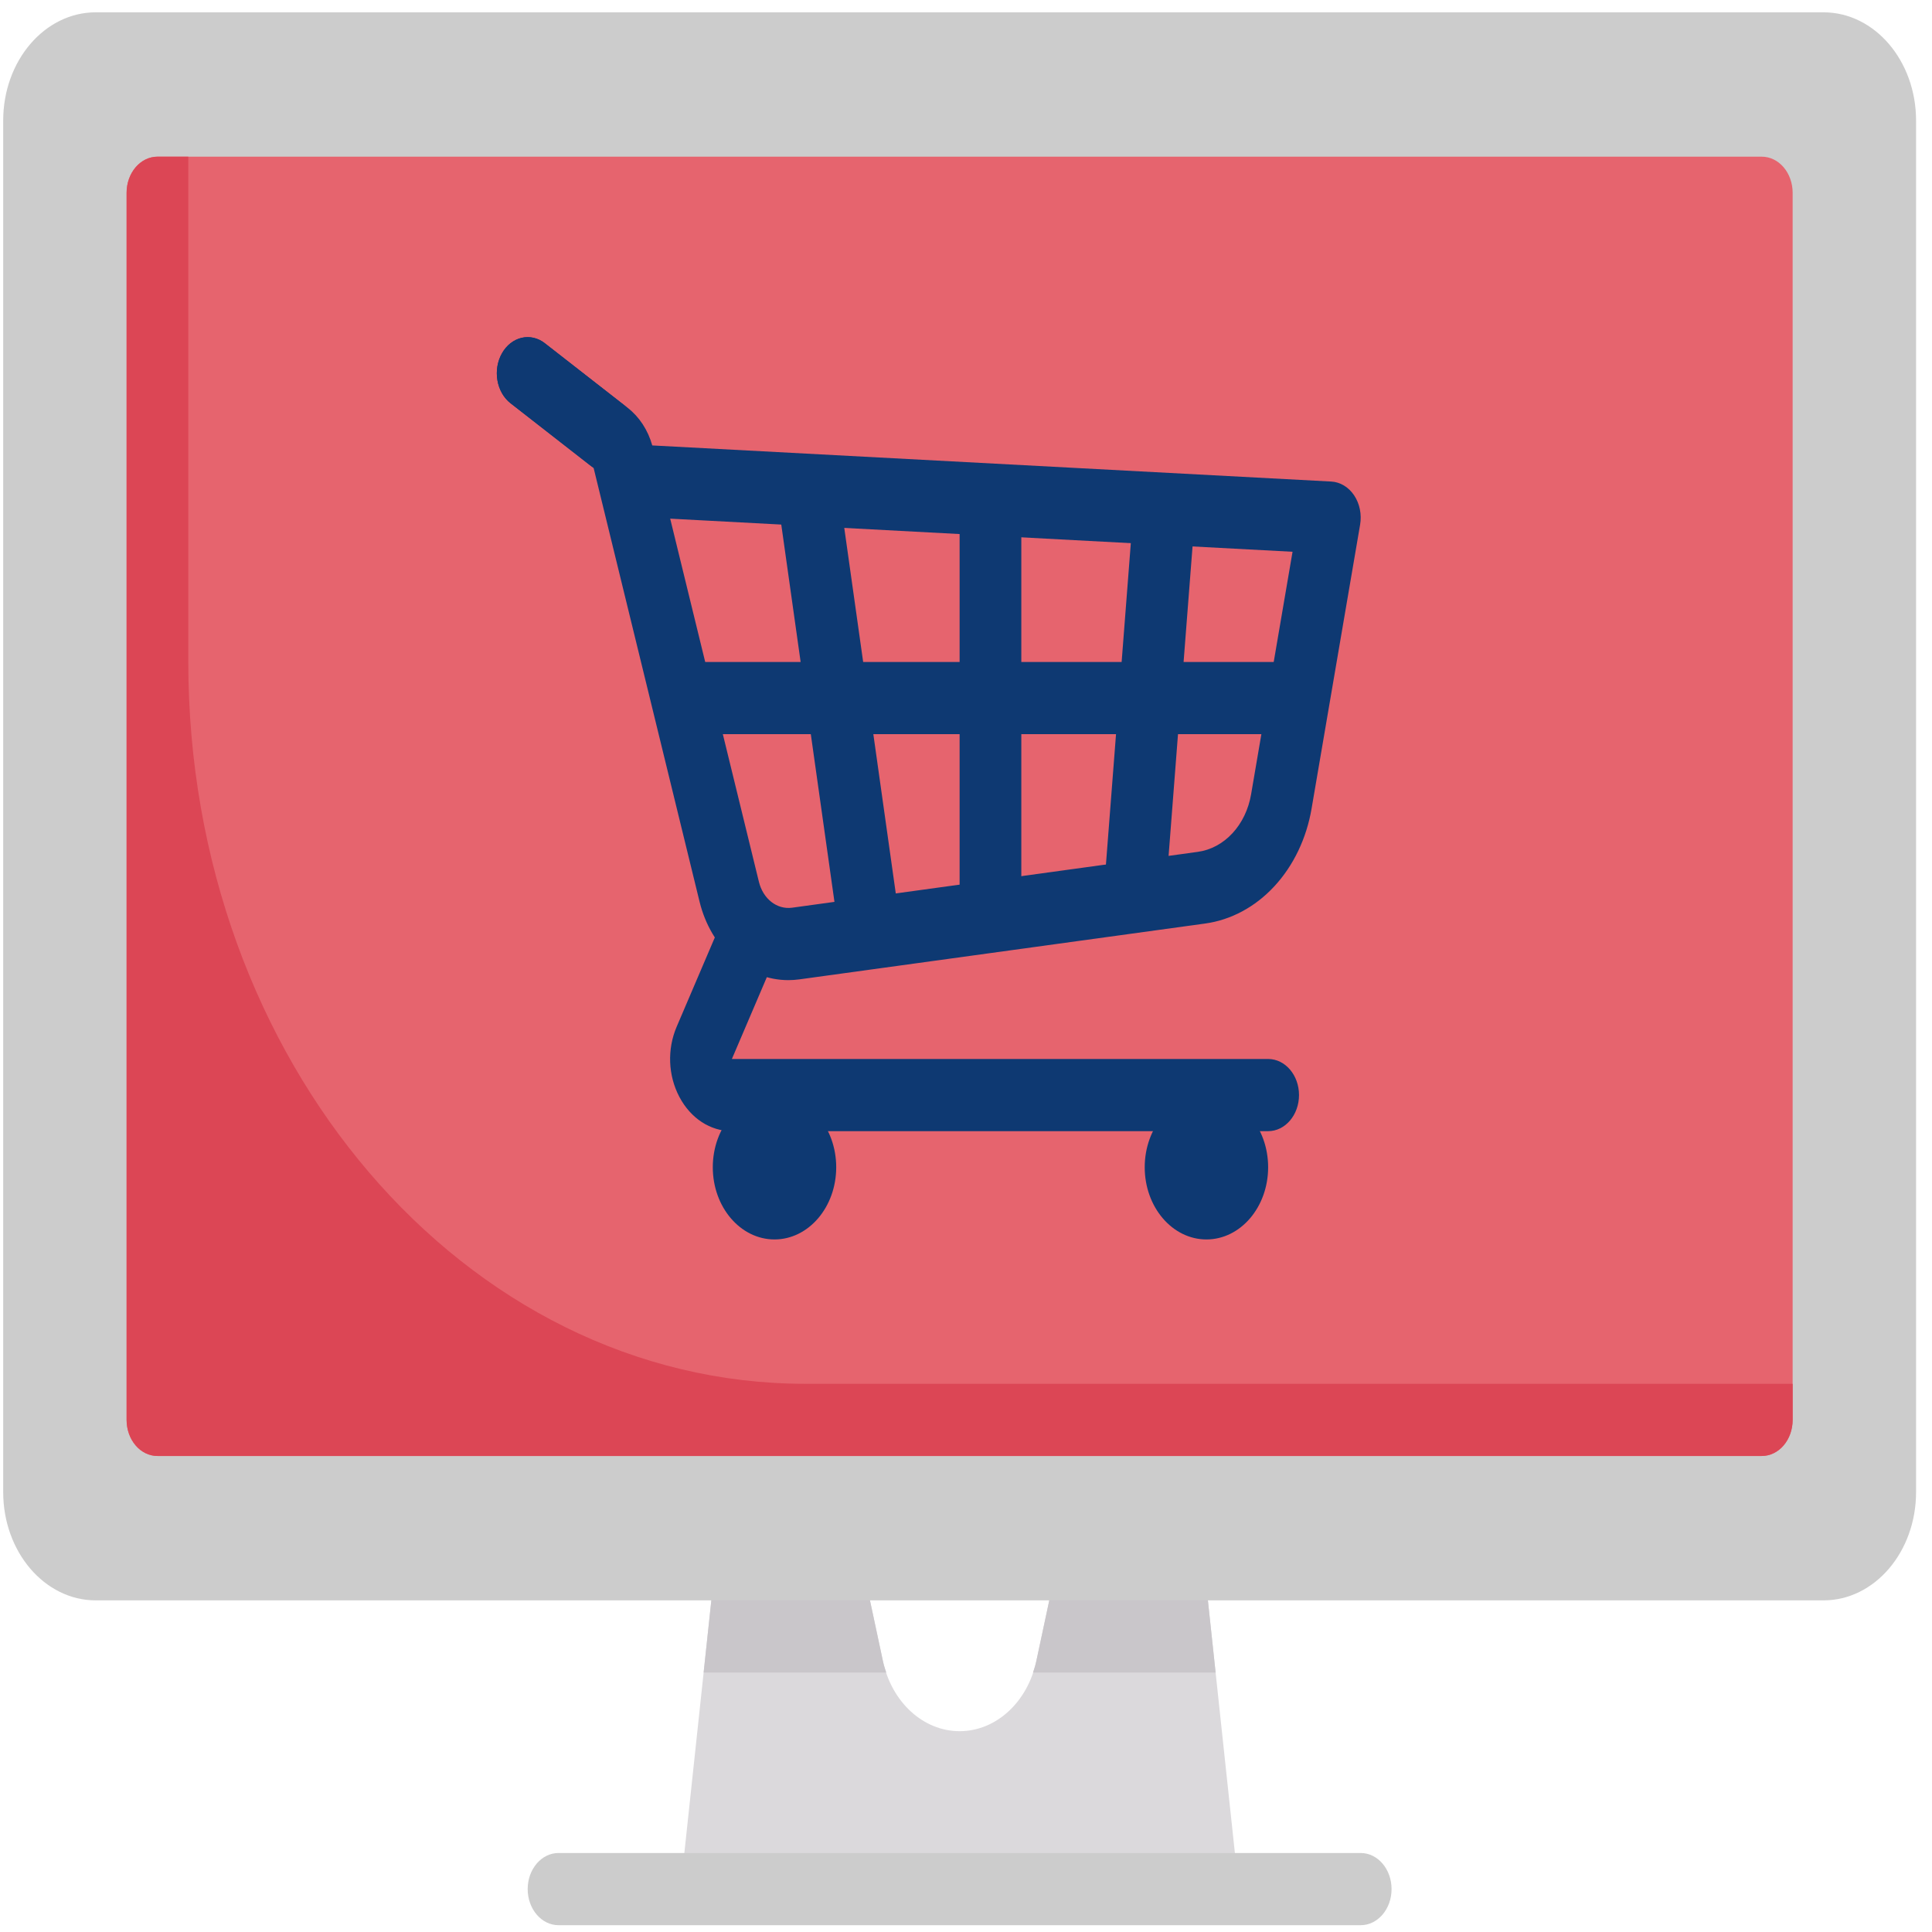 <svg xmlns="http://www.w3.org/2000/svg" width="101" height="101" viewBox="0 0 101 101" fill="none"><path d="M63.07 82.955H55.005L54.175 86.841C53.715 88.993 52.062 90.502 50.166 90.502C48.271 90.502 46.618 88.993 46.158 86.841L45.328 82.955H37.263L35.65 98.049H64.683L63.07 82.955Z" fill="#DBD9DC"></path><path d="M71.134 100.644H29.199C28.307 100.644 27.586 99.799 27.586 98.757C27.586 97.715 28.307 96.87 29.199 96.87H71.134C72.026 96.87 72.747 97.715 72.747 98.757C72.747 99.799 72.026 100.644 71.134 100.644Z" fill="#CCCCCC"></path><path d="M37.263 82.955L36.784 87.436H46.332C46.267 87.243 46.202 87.048 46.158 86.841L45.328 82.955H37.263ZM54.001 87.436H63.549L63.07 82.955H55.005L54.175 86.841C54.131 87.048 54.066 87.243 54.001 87.436Z" fill="#C9C6CA"></path><path d="M95.328 83.663H5.005C2.333 83.663 0.167 81.128 0.167 78.002V6.304C0.167 3.178 2.333 0.644 5.005 0.644H95.328C98 0.644 100.167 3.178 100.167 6.304V78.002C100.167 81.128 98 83.663 95.328 83.663Z" fill="#CCCCCC"></path><path d="M92.102 76.115H8.231C7.803 76.115 7.393 75.917 7.091 75.563C6.788 75.209 6.618 74.729 6.618 74.229V10.078C6.618 9.578 6.788 9.098 7.091 8.744C7.393 8.39 7.803 8.191 8.231 8.191H92.102C92.53 8.191 92.94 8.39 93.243 8.744C93.545 9.098 93.715 9.578 93.715 10.078V74.229C93.715 74.729 93.545 75.209 93.243 75.563C92.94 75.917 92.53 76.115 92.102 76.115Z" fill="#E6646E"></path><path d="M40.489 64.795C42.27 64.795 43.715 63.105 43.715 61.021C43.715 58.937 42.27 57.248 40.489 57.248C38.707 57.248 37.263 58.937 37.263 61.021C37.263 63.105 38.707 64.795 40.489 64.795Z" fill="#0E3972"></path><path d="M63.069 64.795C64.85 64.795 66.295 63.105 66.295 61.021C66.295 58.937 64.85 57.248 63.069 57.248C61.287 57.248 59.843 58.937 59.843 61.021C59.843 63.105 61.287 64.795 63.069 64.795Z" fill="#0E3972"></path><path d="M66.296 59.134H38.26C37.134 59.134 36.109 58.465 35.517 57.345C34.924 56.225 34.871 54.853 35.375 53.674L37.837 47.913C38.235 46.98 39.204 46.603 40.001 47.069C40.798 47.535 41.121 48.668 40.722 49.601L38.261 55.361H66.296C67.187 55.361 67.909 56.205 67.909 57.247C67.909 58.289 67.187 59.134 66.296 59.134Z" fill="#0E3972"></path><path d="M67.909 34.606H61.875L62.459 27.072L59.245 26.731L58.636 34.606H53.392V27.059H50.166V34.606H45.124L43.895 25.887L40.713 26.501L41.855 34.606H35.65V38.38H42.387L43.805 48.435L46.986 47.821L45.656 38.38H50.166V47.814H53.392V38.38H58.343L57.766 45.835L60.98 46.176L61.583 38.38H67.909V34.606Z" fill="#0E3972"></path><path d="M41.212 51.239C39.072 51.239 37.174 49.596 36.57 47.133L31.035 24.471L26.691 21.082C26.515 20.944 26.363 20.768 26.245 20.562C26.128 20.356 26.045 20.125 26.004 19.882C25.962 19.639 25.962 19.389 26.003 19.146C26.044 18.902 26.126 18.671 26.244 18.465C26.361 18.259 26.512 18.081 26.688 17.943C26.864 17.805 27.062 17.709 27.269 17.66C27.477 17.612 27.691 17.612 27.899 17.66C28.107 17.708 28.305 17.804 28.481 17.942L32.826 21.331C33.425 21.798 33.874 22.486 34.099 23.286C34.104 23.287 34.107 23.287 34.11 23.287L69.594 25.174C69.826 25.186 70.053 25.257 70.26 25.382C70.467 25.506 70.648 25.682 70.791 25.896C70.934 26.11 71.037 26.358 71.09 26.623C71.144 26.887 71.148 27.163 71.103 27.429L68.567 42.266C68.302 43.829 67.619 45.254 66.618 46.335C65.617 47.416 64.348 48.097 62.994 48.281L41.79 51.199C41.596 51.226 41.403 51.239 41.212 51.239ZM35.036 27.114L39.673 46.096C39.891 46.989 40.61 47.56 41.412 47.452L62.616 44.533C63.293 44.441 63.928 44.101 64.429 43.56C64.93 43.02 65.271 42.307 65.404 41.525L67.571 28.845L35.036 27.114Z" fill="#0E3972"></path><path d="M31.717 24.622C31.399 24.622 31.088 24.512 30.824 24.305L26.691 21.082C26.515 20.944 26.363 20.768 26.245 20.562C26.128 20.356 26.045 20.125 26.004 19.882C25.962 19.639 25.962 19.389 26.003 19.146C26.044 18.902 26.126 18.671 26.244 18.465C26.361 18.259 26.512 18.081 26.688 17.943C26.864 17.805 27.062 17.709 27.269 17.66C27.477 17.612 27.691 17.612 27.899 17.66C28.107 17.708 28.305 17.804 28.481 17.942L32.614 21.166C32.79 21.303 32.941 21.48 33.059 21.685C33.177 21.891 33.26 22.122 33.301 22.365C33.343 22.608 33.343 22.859 33.301 23.102C33.26 23.345 33.179 23.576 33.061 23.782C32.914 24.041 32.714 24.253 32.479 24.4C32.245 24.546 31.983 24.623 31.717 24.622Z" fill="#0E3972"></path><path d="M42.102 72.342C24.287 72.342 9.844 55.447 9.844 34.606V8.191H8.231C7.803 8.191 7.393 8.39 7.091 8.744C6.788 9.098 6.618 9.578 6.618 10.078V74.229C6.618 74.729 6.788 75.209 7.091 75.563C7.393 75.917 7.803 76.115 8.231 76.115H92.102C92.53 76.115 92.94 75.917 93.243 75.563C93.545 75.209 93.715 74.729 93.715 74.229V72.342H42.102Z" fill="#DC4655"></path></svg>